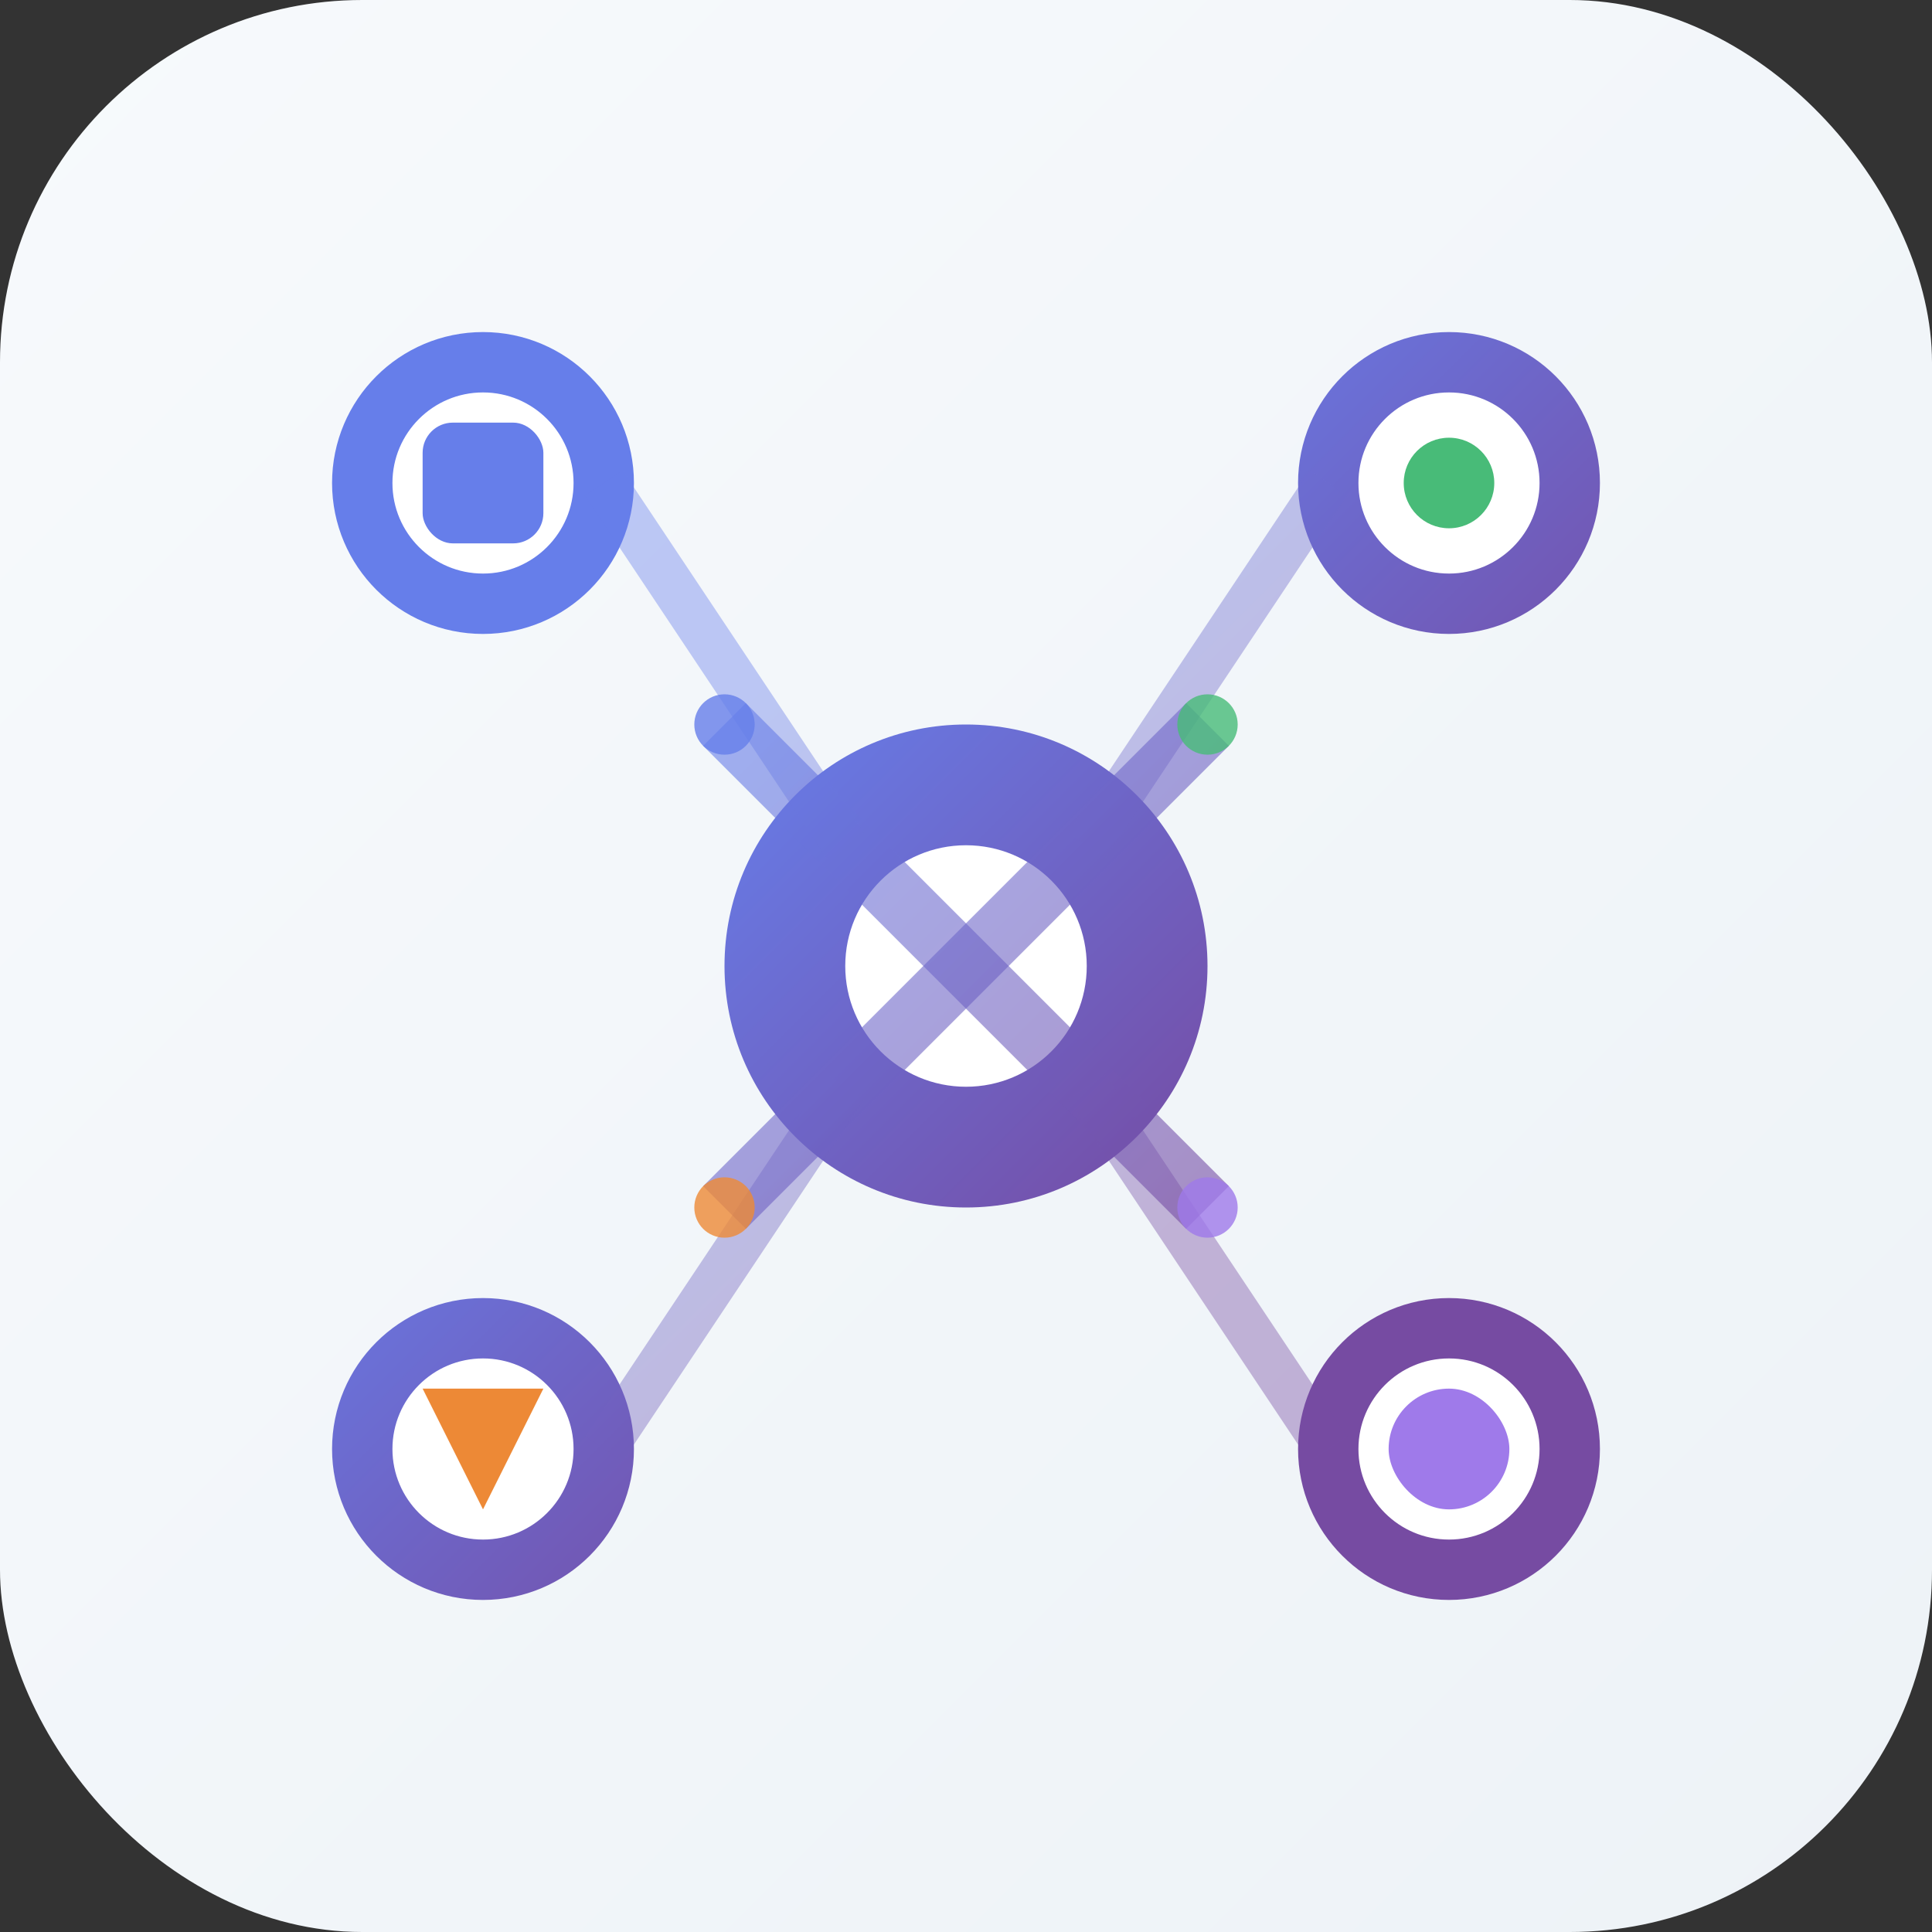 <svg width="64" height="64" viewBox="0 0 64 64" fill="none" xmlns="http://www.w3.org/2000/svg">
  <rect x="0" y="0" width="64" height="64" fill="#333333" stroke="none"/>
  <rect width="64" height="64" rx="12" fill="url(#automation-bg)"/>
  
  <!-- Central hub -->
  <circle cx="32" cy="32" r="8" fill="url(#automation-gradient)"/>
  <circle cx="32" cy="32" r="4" fill="white"/>
  
  <!-- Connected devices -->
  <circle cx="16" cy="16" r="4" fill="white" stroke="url(#automation-gradient)" stroke-width="2"/>
  <circle cx="48" cy="16" r="4" fill="white" stroke="url(#automation-gradient)" stroke-width="2"/>
  <circle cx="16" cy="48" r="4" fill="white" stroke="url(#automation-gradient)" stroke-width="2"/>
  <circle cx="48" cy="48" r="4" fill="white" stroke="url(#automation-gradient)" stroke-width="2"/>
  
  <!-- Device icons -->
  <rect x="14" y="14" width="4" height="4" rx="1" fill="#667eea"/>
  <circle cx="48" cy="16" r="1.5" fill="#48bb78"/>
  <path d="M14 46L18 46L16 50Z" fill="#ed8936"/>
  <rect x="46" y="46" width="4" height="4" rx="2" fill="#9f7aea"/>
  
  <!-- Connection lines -->
  <path d="M24 24L40 40" stroke="url(#automation-gradient)" stroke-width="2" opacity="0.6"/>
  <path d="M40 24L24 40" stroke="url(#automation-gradient)" stroke-width="2" opacity="0.6"/>
  <path d="M20 16L28 28" stroke="url(#automation-gradient)" stroke-width="1.5" opacity="0.4"/>
  <path d="M44 16L36 28" stroke="url(#automation-gradient)" stroke-width="1.5" opacity="0.4"/>
  <path d="M20 48L28 36" stroke="url(#automation-gradient)" stroke-width="1.5" opacity="0.4"/>
  <path d="M44 48L36 36" stroke="url(#automation-gradient)" stroke-width="1.5" opacity="0.4"/>
  
  <!-- Data flow indicators -->
  <circle cx="24" cy="24" r="1" fill="#667eea" opacity="0.8"/>
  <circle cx="40" cy="24" r="1" fill="#48bb78" opacity="0.8"/>
  <circle cx="24" cy="40" r="1" fill="#ed8936" opacity="0.8"/>
  <circle cx="40" cy="40" r="1" fill="#9f7aea" opacity="0.8"/>
  
  <defs>
    <linearGradient id="automation-bg" x1="0" y1="0" x2="64" y2="64" gradientUnits="userSpaceOnUse">
      <stop stop-color="#f7fafc"/>
      <stop offset="1" stop-color="#edf2f7"/>
    </linearGradient>
    <linearGradient id="automation-gradient" x1="24" y1="24" x2="40" y2="40" gradientUnits="userSpaceOnUse">
      <stop stop-color="#667eea"/>
      <stop offset="1" stop-color="#764ba2"/>
    </linearGradient>
  </defs>
</svg>
